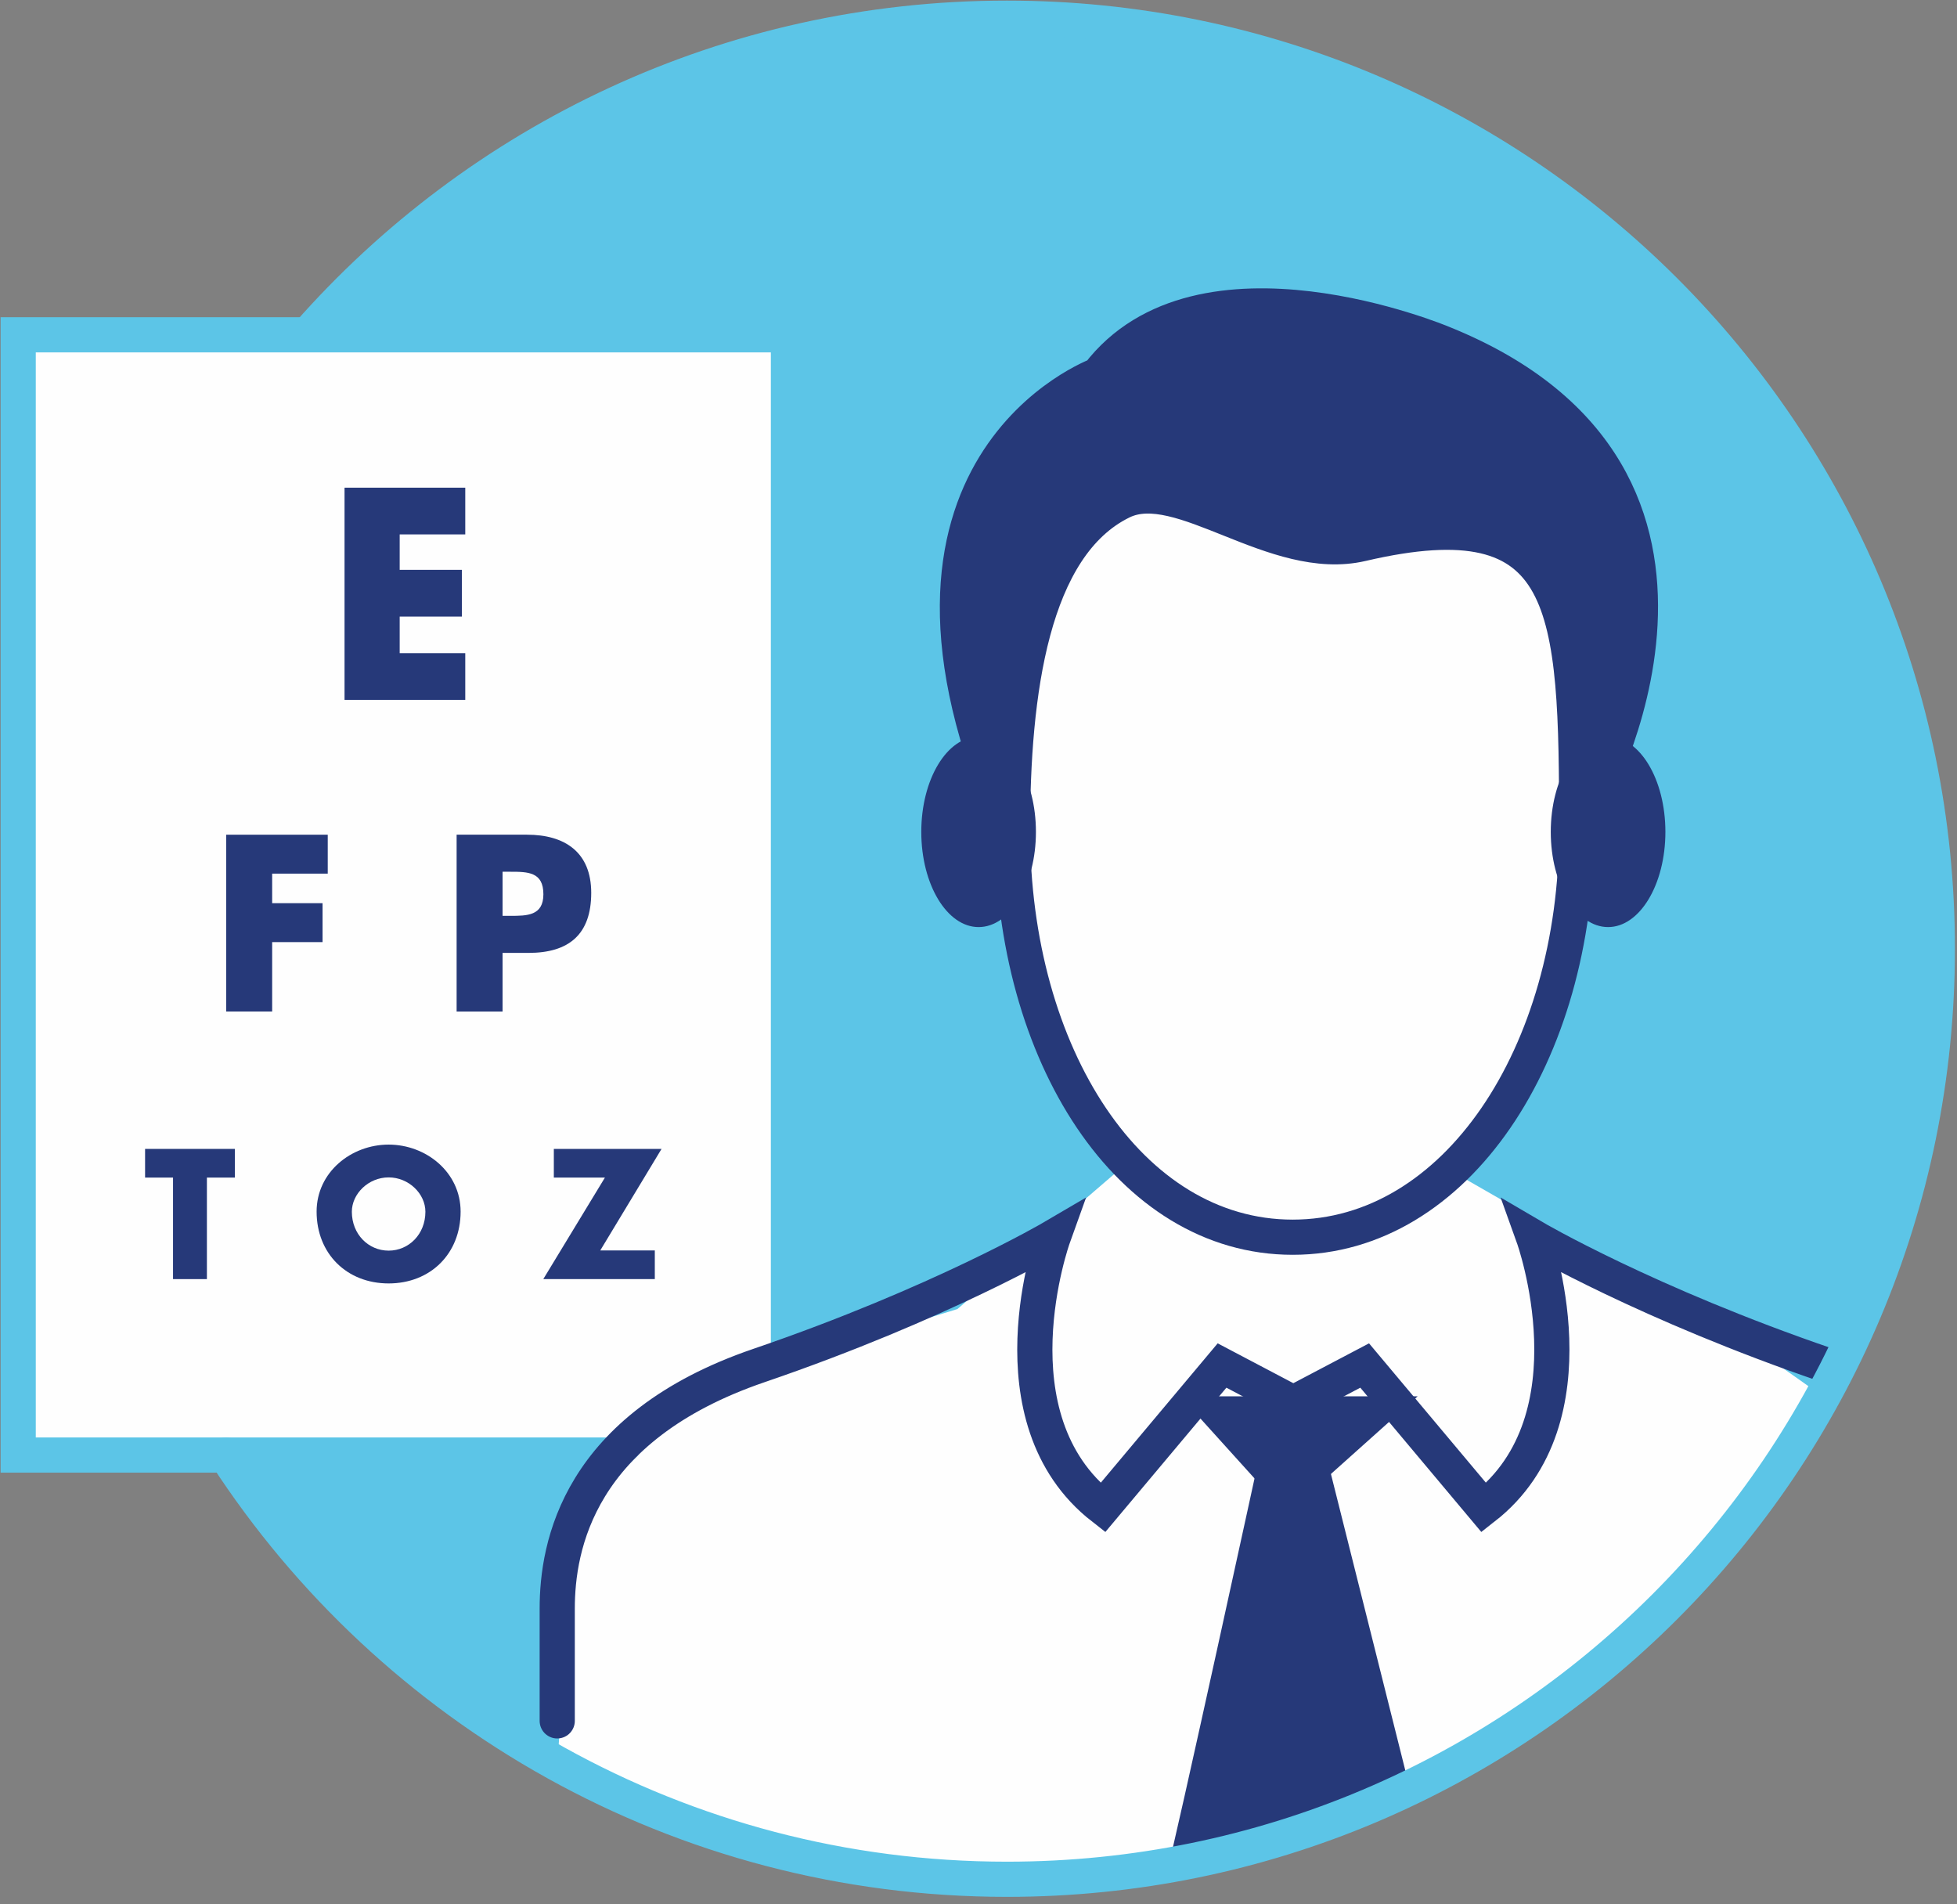 <?xml version="1.0" encoding="UTF-8"?>
<svg width="148px" height="144px" viewBox="0 0 148 144" version="1.1" xmlns="http://www.w3.org/2000/svg" xmlns:xlink="http://www.w3.org/1999/xlink">
    <rect x="0" y="0" width="148" height="144" fill="#808080" stroke="none"/>
    <!-- Generator: Sketch 52.2 (67145) - http://www.bohemiancoding.com/sketch -->
    <title>Group 25</title>
    <desc>Created with Sketch.</desc>
    <defs>
        <polygon id="path-1" points="0 146.481 149.887 146.481 149.887 0.999 0 0.999"></polygon>
    </defs>
    <g id="VIsual-Design" stroke="none" stroke-width="1" fill="none" fill-rule="evenodd">
        <g id="T12_Tools-&amp;-Resources_1200" transform="translate(-375, -737)">
            <g id="tools" transform="translate(332, 432)">
                <g id="Group-25" transform="translate(42, 303)">
                    <path d="M6.782,73.741 C6.782,34.878 38.287,3.375 77.148,3.375 C116.011,3.375 147.514,34.878 147.514,73.741 C147.514,112.603 116.011,144.105 77.148,144.105 C38.287,144.105 6.782,112.603 6.782,73.741" id="Fill-1" fill="#5CC5E7"></path>
                    <polygon id="Fill-3" fill="#FEFEFE" points="44.587 116.465 43.141 135.353 64.985 143.053 83.807 143.512 104.485 138.421 120.237 129.364 135.346 113.301 138.851 107.585 131.946 102.708 111.6 91.031 86.269 89.915 73.405 100.987 54.992 106.617"></polygon>
                    <mask id="mask-2" fill="white">
                        <use xlink:href="#path-1"></use>
                    </mask>
                    <g id="Clip-6"></g>
                    <polygon id="Fill-5" fill="#FEFEFE" mask="url(#mask-2)" points="2.375 112.026 60.627 112.026 60.627 27.317 2.375 27.317"></polygon>
                    <polygon id="Fill-7" fill="#263979" mask="url(#mask-2)" points="31.227 42.41 31.227 45.09 35.931 45.09 35.931 48.624 31.227 48.624 31.227 51.39 36.186 51.39 36.186 54.922 27.056 54.922 27.056 38.877 36.186 38.877 36.186 42.41"></polygon>
                    <polygon id="Fill-8" fill="#263979" mask="url(#mask-2)" points="21.582 68.061 21.582 70.295 25.394 70.295 25.394 73.239 21.582 73.239 21.582 78.488 18.107 78.488 18.107 65.118 25.786 65.118 25.786 68.061"></polygon>
                    <path d="M39.007,71.253 L39.593,71.253 C40.851,71.253 42.094,71.253 42.094,69.621 C42.094,67.937 40.939,67.919 39.593,67.919 L39.007,67.919 L39.007,71.253 Z M35.532,65.117 L40.851,65.117 C43.725,65.117 45.712,66.448 45.712,69.516 C45.712,72.671 44.009,74.055 40.976,74.055 L39.007,74.055 L39.007,78.489 L35.532,78.489 L35.532,65.117 Z" id="Fill-9" fill="#263979" mask="url(#mask-2)"></path>
                    <polygon id="Fill-10" fill="#263979" mask="url(#mask-2)" points="16.647 98.722 14.086 98.722 14.086 91.045 11.972 91.045 11.972 88.877 18.763 88.877 18.763 91.045 16.647 91.045"></polygon>
                    <path d="M27.609,93.629 C27.609,95.328 28.861,96.569 30.391,96.569 C31.918,96.569 33.171,95.328 33.171,93.629 C33.171,92.271 31.918,91.031 30.391,91.031 C28.861,91.031 27.609,92.271 27.609,93.629 M35.834,93.617 C35.834,96.803 33.55,99.049 30.391,99.049 C27.23,99.049 24.944,96.803 24.944,93.617 C24.944,90.64 27.557,88.551 30.391,88.551 C33.225,88.551 35.834,90.64 35.834,93.617" id="Fill-11" fill="#263979" mask="url(#mask-2)"></path>
                    <polygon id="Fill-12" fill="#263979" mask="url(#mask-2)" points="50.521 96.554 50.521 98.722 42.086 98.722 46.748 91.045 42.884 91.045 42.884 88.877 51.03 88.877 46.395 96.554"></polygon>
                    <g id="Group-15" mask="url(#mask-2)">
                        <g transform="translate(73.214, 25.053)">
                            <path d="M47.892,37.803 C47.892,37.803 62.02,13.008 36.865,2.888 C36.865,2.888 18.531,-4.815 10.838,5.296 C10.838,5.296 -7.917,12.138 4.356,39.712" id="Fill-13" stroke="none" fill="#263979" fill-rule="evenodd"></path>
                            <path d="M47.892,37.803 C47.892,37.803 62.02,13.008 36.865,2.888 C36.865,2.888 18.531,-4.815 10.838,5.296 C10.838,5.296 -7.917,12.138 4.356,39.712" id="Stroke-14" stroke="#263979" stroke-width="2.66" fill="none"></path>
                        </g>
                    </g>
                    <path d="M77.571,64.765 C77.571,81.769 86.422,95.554 98.762,95.554 C111.103,95.554 120.238,81.769 120.238,64.765 C120.238,47.761 119.947,39.397 103.983,43.12 C97.371,44.661 90.269,37.765 85.844,39.928 C78.985,43.276 77.571,54.429 77.571,64.765" id="Fill-16" fill="#FEFEFE" mask="url(#mask-2)"></path>
                    <path d="M77.571,64.765 C77.571,81.769 86.422,95.554 98.762,95.554 C111.103,95.554 120.238,81.769 120.238,64.765 C120.238,47.761 119.947,39.397 103.983,43.12 C97.371,44.661 90.269,37.765 85.844,39.928 C78.985,43.276 77.571,54.429 77.571,64.765 Z" id="Stroke-17" stroke="#263979" stroke-width="2.66" mask="url(#mask-2)"></path>
                    <path d="M118.278,64.905 C118.278,68.88 120.219,72.103 122.613,72.103 C125.008,72.103 126.947,68.88 126.947,64.905 C126.947,60.93 125.008,57.708 122.613,57.708 C120.219,57.708 118.278,60.93 118.278,64.905" id="Fill-18" fill="#263979" mask="url(#mask-2)"></path>
                    <path d="M70.673,64.905 C70.673,68.88 72.614,72.103 75.009,72.103 C77.404,72.103 79.343,68.88 79.343,64.905 C79.343,60.93 77.404,57.708 75.009,57.708 C72.614,57.708 70.673,60.93 70.673,64.905" id="Fill-19" fill="#263979" mask="url(#mask-2)"></path>
                    <path d="M98.153,140.918 L89.253,143.511 C89.746,141.973 96.434,111.229 96.434,111.229 L101.094,111.229 L107.607,137.189 L98.153,140.918 Z" id="Fill-20" fill="#263979" mask="url(#mask-2)"></path>
                    <polygon id="Fill-21" fill="#263979" mask="url(#mask-2)" points="90.267 107.586 108.212 107.586 98.289 116.466"></polygon>
                    <polyline id="Stroke-22" stroke="#5CC5E7" stroke-width="2.66" mask="url(#mask-2)" points="47.44 112.026 2.376 112.026 2.376 27.317 60.627 27.317 60.627 105.256"></polyline>
                    <path d="M139.223,105.256 C125.528,100.576 116.975,95.554 116.975,95.554 C116.975,95.554 121.887,109.242 113.219,116.004 L104.205,105.256 L98.81,108.095 L93.418,105.256 L84.401,116.004 C75.734,109.242 80.646,95.554 80.646,95.554 C80.646,95.554 72.093,100.576 58.398,105.256 C44.701,109.936 43.141,118.951 43.141,123.633 L43.141,132.127" id="Stroke-23" stroke="#263979" stroke-width="2.66" stroke-linecap="round" mask="url(#mask-2)"></path>
                    <path d="M24.274,27.309 C37.171,12.636 56.078,3.375 77.148,3.375 C116.01,3.375 147.514,34.878 147.514,73.741 C147.514,112.603 116.01,144.105 77.148,144.105 C52.407,144.105 30.648,131.337 18.101,112.03" id="Stroke-24" stroke="#5CC5E7" stroke-width="2.66" stroke-linecap="round" stroke-linejoin="round" mask="url(#mask-2)"></path>
                </g>
            </g>
        </g>
    </g>
</svg>